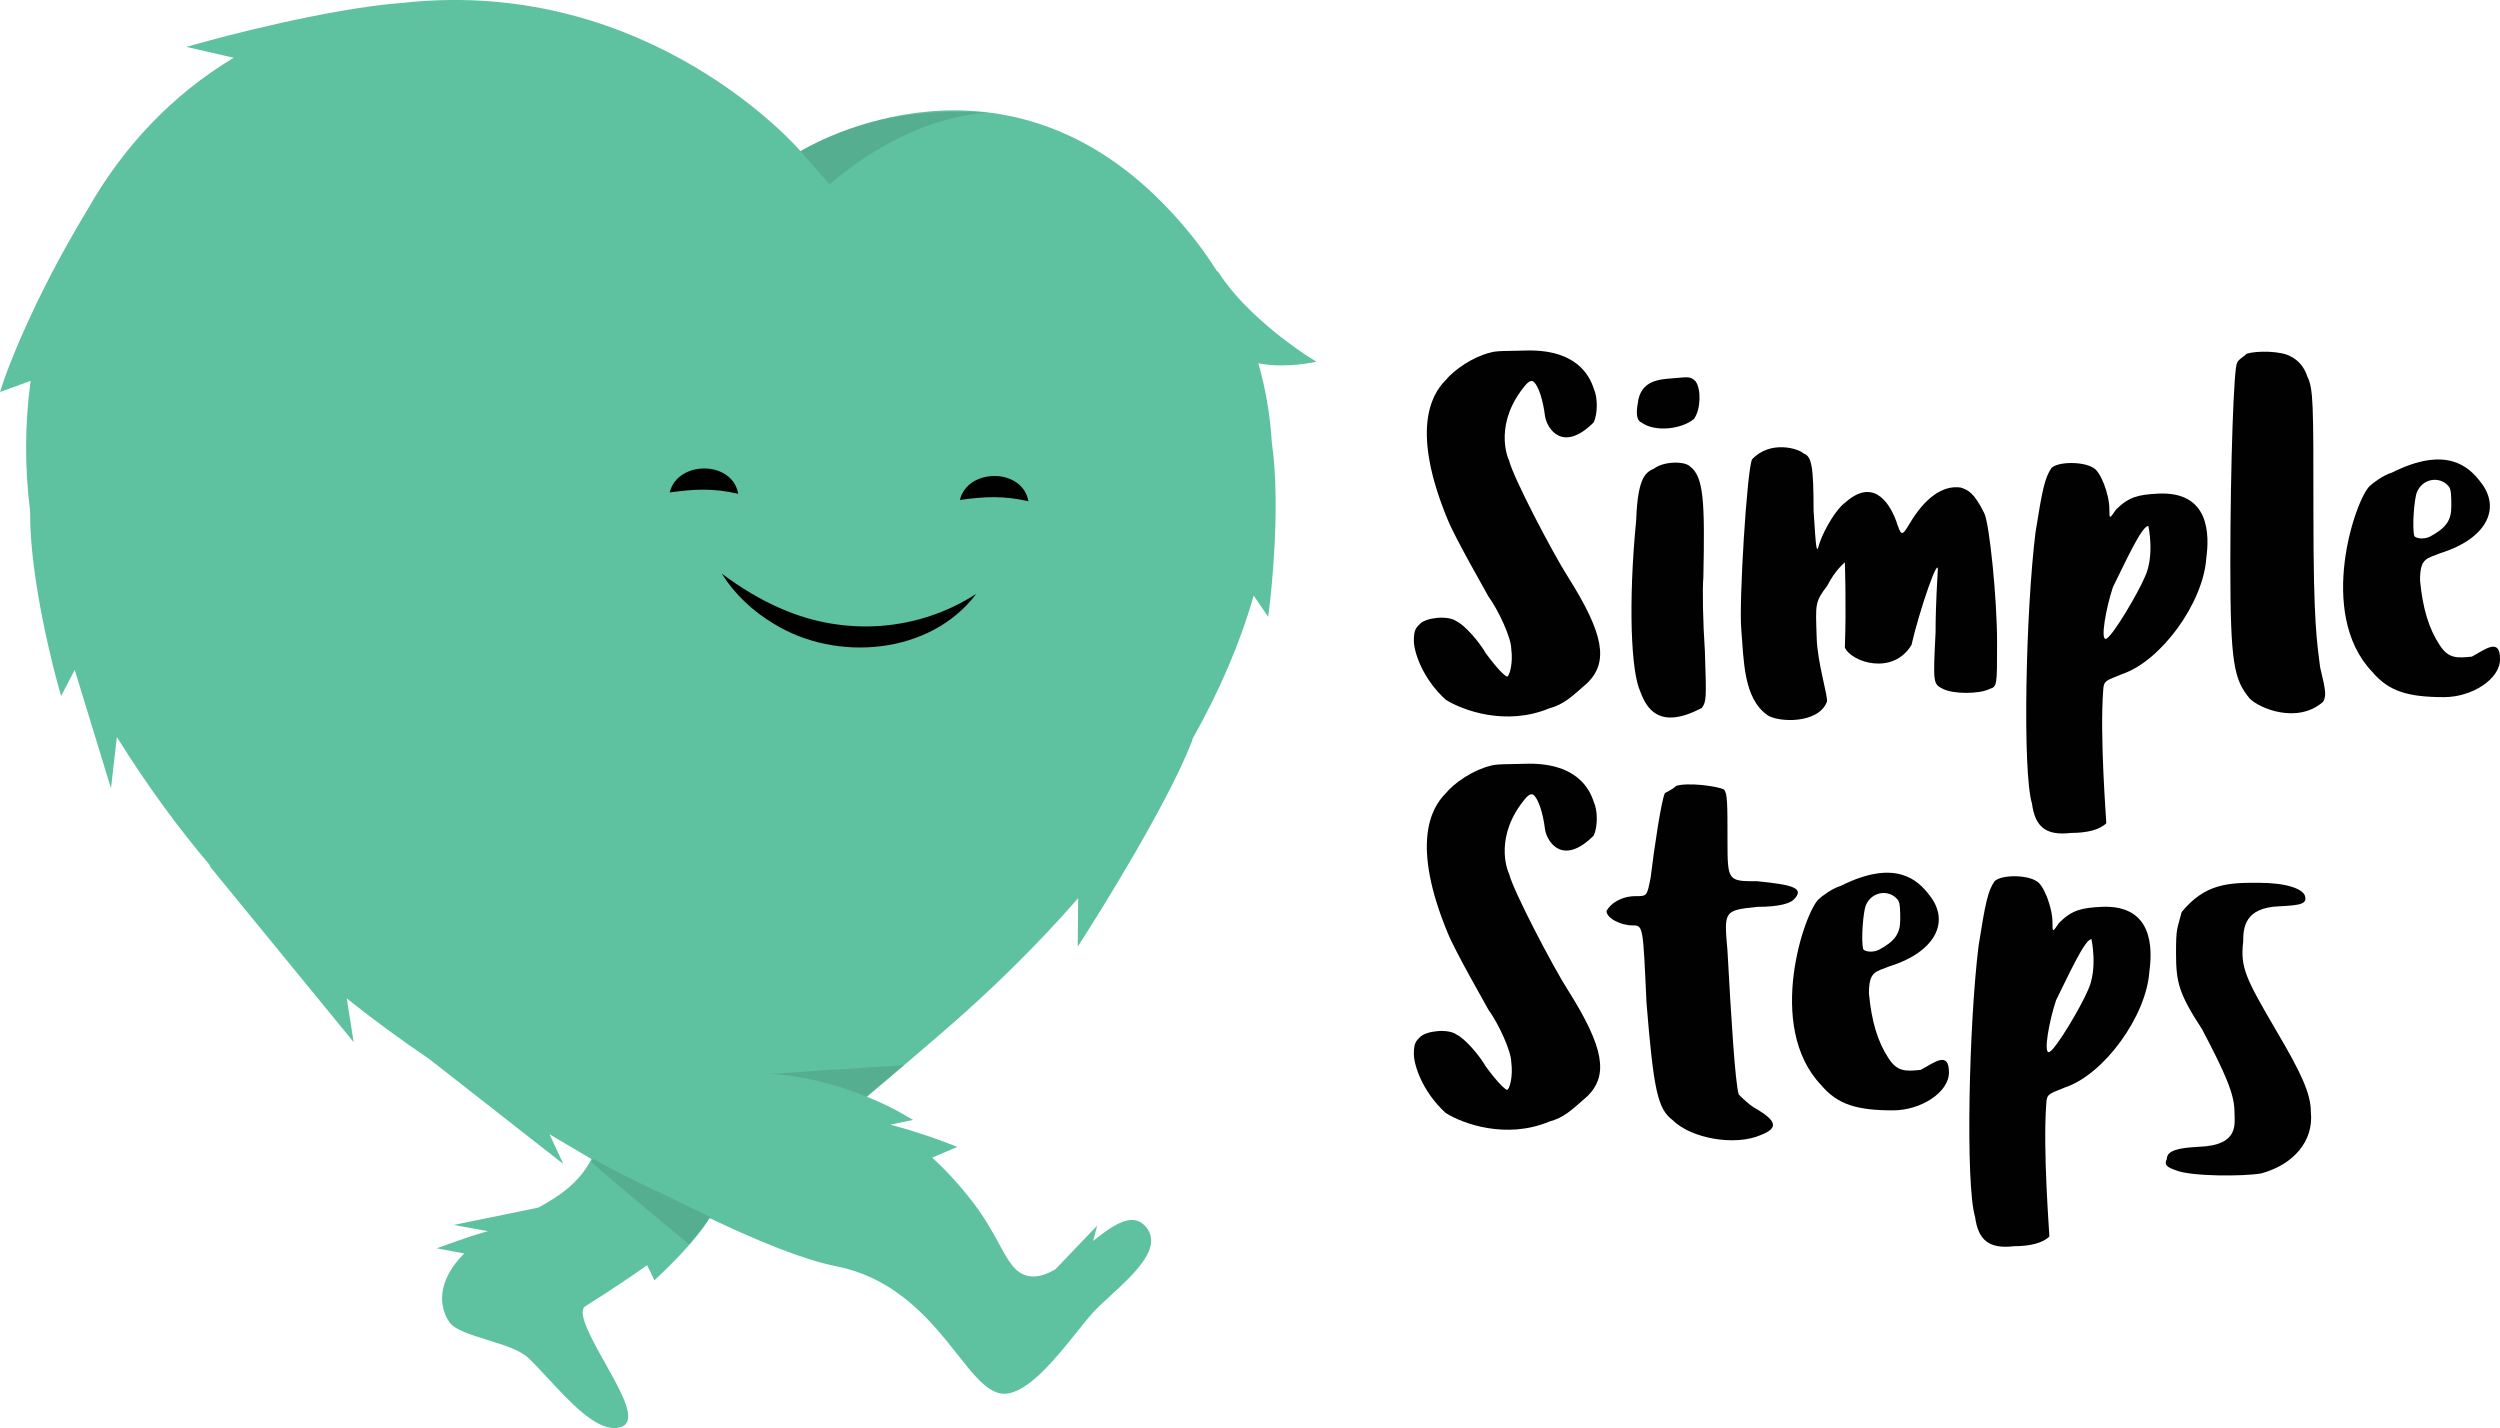<?xml version="1.0" encoding="utf-8"?>
<!-- Generator: Adobe Illustrator 27.1.1, SVG Export Plug-In . SVG Version: 6.00 Build 0)  -->
<svg version="1.1" id="Layer_1" xmlns="http://www.w3.org/2000/svg" xmlns:xlink="http://www.w3.org/1999/xlink" x="0px" y="0px"
	 viewBox="0 0 583.39 333.24" style="enable-background:new 0 0 583.39 333.24;" xml:space="preserve">
<style type="text/css">
	.st0{fill:#5EC19F;}
	.st1{opacity:0.1;fill:#010101;}
	.st2{fill:#010101;}
	.st3{fill:#5EC19F;stroke:#5EC19F;stroke-miterlimit:10;}
</style>
<g>
	<g>
		<path class="st0" d="M304.96,83c-0.14-0.09-13.8-8.83-20.47-19.24c-0.18-0.28-0.38-0.46-0.57-0.59
			c-3.81-6.05-8.48-11.8-14.01-17.18c-39.13-38.08-83.1-10.72-83.1-10.72S151.87-5.58,94.25,0.64C76.27,1.95,49.82,9.19,48.6,9.53
			l-5.12,1.41l11.06,2.54C40.24,22.03,28.77,34.25,20.6,48.61C6.7,71.51,0.93,88.67,0.87,88.84L0,91.48l7.14-2.61
			c-1.34,9.96-1.41,20.19-0.11,30.41c-0.16,16.22,6.02,38.77,6.32,39.85l0.91,3.28l3.18-6.09l8.46,27.64l1.37-11.97
			c7.13,11.44,14.49,21.44,22.04,30.31l-0.6-0.44l33.82,41.33l-1.61-10.22c6.32,5.08,12.72,9.73,19.18,14.11l31.34,24.53l-3.21-6.92
			c4.8,2.85,9.62,5.68,14.45,8.54c23.55,13.97,18.42,18.09,76.31-31.53c12.27-10.51,23.15-21.27,32.61-32.11l-0.11,11.32l2.52-3.95
			c0.74-1.17,18.24-28.73,24.1-43.89c0.04-0.11,0.13-0.34,0.15-0.63c6.38-11.28,11.16-22.49,14.29-33.46l3.38,4.97l0.43-3.55
			c0.11-0.93,2.62-22.2,0.42-37.17c-0.39-6.33-1.43-12.5-3.15-18.47c1.58,0.34,3.39,0.51,5.42,0.51c3.06,0,5.47-0.4,5.57-0.41
			l2.59-0.43L304.96,83z"/>
		<path class="st1" d="M199.44,258.07l11.6-9.51l-31.78,2.06C179.26,250.62,184.87,251.67,199.44,258.07z"/>
		<path class="st0" d="M267.4,286.29c-0.89-1.06-2-1.6-3.27-1.6c-2.63,0-5.74,2.25-9.05,4.91l0.95-3.59l-9.75,10.19
			c-1.79,1.02-3.53,1.68-5.17,1.68c-0.45,0-0.89-0.05-1.31-0.15c-3-0.73-4.42-3.35-6.58-7.32c-1.48-2.71-3.31-6.08-6.22-9.89
			c-2.91-3.8-6.07-7.26-9.47-10.38l5.87-2.51l-3.1-1.18c-0.38-0.15-6.26-2.37-12.54-3.99l5.3-1.12l-3.03-1.75
			c-0.64-0.37-15.74-8.98-33.26-9.14c-7.11-7.52-13.52-11.34-19.07-11.34c-5.67,0-10.25,4.03-13.67,12
			c-11.1,1.73-27.59,4.92-28.54,5.1l-0.85,0.17l0.74,0.45c0.23,0.14,9.91,6.03,22.86,13.2c-2.76,5.73-7.54,9.04-12.64,11.78
			l-19.71,4.04l7.98,1.45c-3.09,0.84-6.71,2.12-7.29,2.33l-4.67,1.67l6.42,1.2c-3.03,3.04-4.74,6.15-5.1,9.28
			c-0.41,3.57,1.08,6,1.73,6.87c1.28,1.71,4.89,2.83,8.71,4.01c3.75,1.16,7.63,2.36,9.54,4.16c1.46,1.37,3.07,3.1,4.77,4.94
			c4.99,5.38,10.65,11.48,15.35,11.48c0.63,0,1.24-0.11,1.81-0.33c0.63-0.25,1.06-0.68,1.28-1.29c0.93-2.58-2.08-7.95-5.27-13.63
			c-3.12-5.56-6.66-11.87-4.54-13.19c5.18-3.24,9.99-6.45,14.4-9.56l1.71,3.52l1.33-1.26c1.66-1.58,8.68-8.35,11.44-13.14
			c0.04-0.03,0.08-0.07,0.12-0.1c11.14,5.32,21.89,9.72,29.52,11.23c14.27,2.83,22.36,13.07,28.27,20.55
			c3.64,4.61,6.52,8.25,9.73,9.05c0.39,0.1,0.8,0.15,1.21,0.15c5.43,0,12.1-8.34,16.97-14.43c1.47-1.84,2.75-3.44,3.8-4.58
			c1.14-1.24,2.63-2.6,4.2-4.04C264.7,297.22,271.42,291.06,267.4,286.29z"/>
		<g>
			<g>
				<path class="st2" d="M227.83,138.57c-10.67,14.19-32.6,16.04-47.22,7.01c-4.95-2.95-9.22-6.96-12.19-11.73
					c4.5,3.35,9.11,6.16,13.98,8.23C197.14,148.52,214.19,147.4,227.83,138.57L227.83,138.57z"/>
			</g>
			<g>
				<path class="st2" d="M156.27,114.92c1.85-7.53,14.65-7.5,16,0.31C166.48,113.89,162.12,114.1,156.27,114.92L156.27,114.92z"/>
			</g>
			<g>
				<path class="st2" d="M223.99,116.67c1.85-7.53,14.65-7.5,16,0.31C234.2,115.64,229.84,115.85,223.99,116.67L223.99,116.67z"/>
			</g>
		</g>
		<g>
			<path class="st3" d="M125.21,268.54"/>
		</g>
		<path class="st1" d="M186.8,35.27l6.82,7.77c0,0,16.69-15.65,37.24-16.77C211.09,25.1,198.09,28.96,186.8,35.27z"/>
		<path class="st1" d="M138.38,270.42l-0.39,0.75c0,0,9.21,8.06,22.84,19.23c1.21-1.47,4.98-6.37,4.98-6.37
			C156.43,279.42,145.99,274.72,138.38,270.42z"/>
	</g>
	<g>
		<g>
			<path class="st2" d="M337.32,88.75c2.03-2.51,6.46-5.5,10.41-6.46c1.44-0.48,3.95-0.36,7.9-0.48c12.2-0.48,15.31,5.86,16.27,8.85
				c0.96,2.03,0.96,5.86,0,7.9c-7.18,7.18-10.88,1.55-11.36-1.44c-0.48-3.95-1.56-6.94-2.51-7.9c-0.48-0.48-0.96-0.48-1.91,0.48
				c-7.54,8.85-4.43,16.87-3.95,17.82c0.96,3.95,10.29,21.77,13.76,27.16c8.37,13.28,9.45,19.74,4.55,24.64
				c-3.95,3.47-5.5,5.02-8.97,5.98c-10.05,4.19-20.22,0.48-24.16-2.03c-5.5-5.02-7.42-11.24-7.42-13.76c0-2.51,0.48-2.99,1.44-3.95
				c1.44-1.44,6.46-2.03,8.49-0.6c2.03,0.96,5.38,4.9,6.82,7.42c2.51,3.47,4.55,5.5,5.02,5.5c0.48,0,1.44-2.99,0.96-6.46
				c0-2.51-2.87-8.85-5.38-12.32c-0.48-0.96-7.66-13.4-9.45-17.83C329.31,100.72,333.85,92.22,337.32,88.75z"/>
			<path class="st2" d="M381.82,121.29c0.36-10.53,2.51-11.12,4.19-11.96c2.15-1.67,7.06-1.8,8.37-0.48
				c3.23,2.39,3.47,8.37,3.11,25.84c-0.24,2.75-0.12,10.29,0.36,17.35c0.36,11.12,0.36,11.6-0.72,13.16
				c-9.93,5.26-12.92,0.12-14.36-3.83C380.63,156.82,379.91,140.91,381.82,121.29z M382.18,94.14c0.6-5.5,5.26-5.62,8.13-5.86
				c3.47-0.24,4.07-0.6,5.38,0.72c1.32,1.91,1.2,6.46-0.36,8.73c-2.75,2.39-9.09,3.23-12.32,0.84
				C381.82,98.08,381.82,96.17,382.18,94.14z"/>
			<path class="st2" d="M408.86,107.18c4.31-4.55,10.88-2.51,12.08-1.32c1.8,0.6,2.27,2.99,2.27,13.28
				c0.6,9.69,0.72,10.17,1.32,7.78c1.2-3.59,4.19-8.37,5.98-9.57c6.34-5.74,10.17-0.6,11.96,4.19c1.2,3.59,1.31,3.71,3.11,0.72
				c3.59-6.1,7.78-9.09,11.96-8.49c1.79,0.6,3.11,1.2,5.5,5.98c1.2,2.39,2.99,19.86,2.99,30.15s0,10.29-1.79,10.89
				c-2.39,1.2-8.38,1.2-10.77,0c-2.39-1.2-2.39-1.2-1.79-13.28c0-6.7,0.48-13.28,0.48-13.88c0.6-5.38-4.31,8.97-6.1,16.87
				c-4.31,7.18-14,4.07-15.55,0.6c0.36-9.81,0-19.86,0-19.86s-2.27,1.79-4.07,5.38c-2.99,3.95-2.75,4.31-2.51,12.08
				c0.12,5.86,2.75,14,2.39,15.07c-2.03,5.26-11.48,4.79-13.88,3.11c-5.62-3.95-5.5-12.8-6.1-19.98
				C405.75,140.79,407.66,109.57,408.86,107.18z"/>
			<path class="st2" d="M475.01,124.16c1.56-9.81,2.15-12.68,3.71-14.95c1.56-1.55,7.54-1.55,9.81,0c1.56,0.72,3.71,5.98,3.71,9.69
				c0,2.27,0,2.27,1.56,0c2.99-2.99,5.26-3.47,9.81-3.71c12.2-0.6,11.96,9.81,11.24,15.07c-0.72,10.53-10.65,24.04-19.62,27.03
				c-3.71,1.56-4.31,1.44-4.43,3.71c-0.84,10.89,0.72,30.38,0.72,31.1c-1.55,1.56-4.55,2.27-8.25,2.27
				c-5.98,0.72-8.38-1.55-9.09-6.82C471.9,180.03,472.74,142.23,475.01,124.16z M500.49,134.69c2.39-5.02,0.84-11.96,0.84-11.96
				c-1.55,0-5.26,8.25-8.25,14.24c-1.55,4.55-3.11,12.8-1.55,12.08C493.07,148.33,498.93,138.4,500.49,134.69z"/>
			<path class="st2" d="M522.02,84.81c0-0.72,1.56-1.55,2.27-2.27c2.27-0.72,8.13-0.72,10.41,0.72c1.44,0.72,2.99,2.27,3.71,4.54
				c1.44,2.99,1.44,5.98,1.44,32.06c0,26.08,0.84,29.79,1.55,35.77c1.44,5.98,1.44,6.7,0.72,8.13c-5.98,5.26-14.83,1.56-17.11-0.72
				c-3.71-4.43-4.55-8.25-4.55-31.34C520.47,107.89,521.3,85.52,522.02,84.81z"/>
			<path class="st2" d="M553.01,113.4c0.6-0.6,3.11-2.51,5.14-3.11c12.92-6.46,18.06-1.2,20.58,2.03c5.26,6.46,1.2,13.52-9.21,16.75
				c-3.23,1.32-4.79,1.08-4.79,6.34c0.6,6.46,2.03,11.25,4.55,15.07c2.03,3.23,4.07,3.11,7.54,2.75c3.11-1.67,6.58-4.55,6.58,0.6
				c0,4.67-6.58,8.85-13.04,8.85c-8.37,0-12.92-1.32-16.75-5.86C540.44,143.06,549.78,116.27,553.01,113.4z M572.03,118.18
				c0-2.03,0-4.07-0.6-4.66c-2.03-2.51-6.1-1.91-7.42,1.32c-0.6,1.32-1.2,8.25-0.6,10.29c0.6,0.6,2.27,0.72,3.59,0.12
				C570.83,123.21,572.03,121.41,572.03,118.18z"/>
			<path class="st2" d="M337.32,185.18c2.03-2.51,6.46-5.5,10.41-6.46c1.44-0.48,3.95-0.36,7.9-0.48
				c12.2-0.48,15.31,5.86,16.27,8.85c0.96,2.03,0.96,5.86,0,7.9c-7.18,7.18-10.88,1.56-11.36-1.44c-0.48-3.95-1.56-6.94-2.51-7.89
				c-0.48-0.48-0.96-0.48-1.91,0.48c-7.54,8.85-4.43,16.87-3.95,17.82c0.96,3.95,10.29,21.77,13.76,27.16
				c8.37,13.28,9.45,19.74,4.55,24.64c-3.95,3.47-5.5,5.02-8.97,5.98c-10.05,4.19-20.22,0.48-24.16-2.03
				c-5.5-5.02-7.42-11.25-7.42-13.76c0-2.51,0.48-2.99,1.44-3.95c1.44-1.44,6.46-2.03,8.49-0.6c2.03,0.96,5.38,4.9,6.82,7.42
				c2.51,3.47,4.55,5.5,5.02,5.5c0.48,0,1.44-2.99,0.96-6.46c0-2.51-2.87-8.85-5.38-12.32c-0.48-0.96-7.66-13.4-9.45-17.83
				C329.31,197.15,333.85,188.65,337.32,185.18z"/>
			<path class="st2" d="M388.52,185.06c0,0,1.79-0.84,2.63-1.67c2.63-0.84,9.45,0,11.13,0.84c0.84,0.84,0.84,3.35,0.84,11.96
				c0,9.45,0.12,9.45,6.94,9.45c8.61,0.84,11.12,1.67,8.49,4.31c-0.84,0.84-3.35,1.67-8.49,1.67c-7.78,0.84-7.78,0.84-6.94,10.29
				c0.84,15.43,1.79,30.86,2.63,33.5c0.84,0.84,2.63,2.63,4.31,3.47c4.31,2.63,5.14,4.31,0.84,5.98
				c-5.98,2.63-16.27,0.84-20.58-3.47c-3.47-2.63-4.43-6.82-6.1-27.39c-0.84-18.06-0.72-18.06-3.35-18.06
				c-2.63,0-5.98-1.67-5.98-3.35c0.84-1.67,3.35-3.47,6.82-3.47c2.63,0,2.63,0,3.47-4.31C386.01,197.98,387.68,186.74,388.52,185.06
				z"/>
			<path class="st2" d="M424.41,209.83c0.6-0.6,3.11-2.51,5.14-3.11c12.92-6.46,18.06-1.2,20.58,2.03
				c5.26,6.46,1.2,13.52-9.21,16.75c-3.23,1.32-4.79,1.08-4.79,6.34c0.6,6.46,2.03,11.25,4.55,15.07c2.03,3.23,4.07,3.11,7.54,2.75
				c3.11-1.67,6.58-4.55,6.58,0.6c0,4.67-6.58,8.85-13.04,8.85c-8.37,0-12.92-1.32-16.75-5.86
				C411.85,239.49,421.18,212.7,424.41,209.83z M443.43,214.61c0-2.03,0-4.07-0.6-4.67c-2.03-2.51-6.1-1.91-7.42,1.32
				c-0.6,1.32-1.2,8.25-0.6,10.29c0.6,0.6,2.27,0.72,3.59,0.12C442.23,219.64,443.43,217.84,443.43,214.61z"/>
			<path class="st2" d="M461.73,220.59c1.55-9.81,2.15-12.68,3.71-14.95c1.55-1.55,7.54-1.55,9.81,0c1.56,0.72,3.71,5.98,3.71,9.69
				c0,2.27,0,2.27,1.56,0c2.99-2.99,5.26-3.47,9.81-3.71c12.2-0.6,11.96,9.81,11.24,15.07c-0.72,10.53-10.65,24.04-19.62,27.04
				c-3.71,1.55-4.31,1.44-4.43,3.71c-0.84,10.89,0.72,30.38,0.72,31.1c-1.56,1.55-4.55,2.27-8.25,2.27
				c-5.98,0.72-8.37-1.55-9.09-6.82C458.62,276.46,459.46,238.66,461.73,220.59z M487.21,231.12c2.39-5.02,0.84-11.96,0.84-11.96
				c-1.55,0-5.26,8.25-8.25,14.24c-1.55,4.55-3.11,12.8-1.55,12.08C479.8,244.76,485.66,234.83,487.21,231.12z"/>
			<path class="st2" d="M509.11,212.82c5.5-6.7,11.01-6.82,17.82-6.82c6.82,0,10.17,1.44,10.88,2.87c0.72,2.03-0.72,2.39-6.1,2.63
				c-7.78,0.36-8.25,4.79-8.25,8.25c-0.72,6.1,0.72,8.73,7.54,20.46c6.1,10.29,8.25,15.07,8.25,19.26
				c0.72,6.82-4.07,12.32-11.6,14.36c-4.19,0.72-16.39,0.72-19.86-0.72c-2.03-0.72-2.87-1.2-2.15-2.63c0-2.03,2.75-2.63,7.54-2.87
				c9.45-0.36,8.25-5.38,8.25-8.13c0-4.19-2.15-8.97-7.54-19.26c-5.38-8.25-6.1-10.89-6.1-17.71
				C507.79,216.41,508.03,217,509.11,212.82z"/>
		</g>
	</g>
</g>
</svg>
